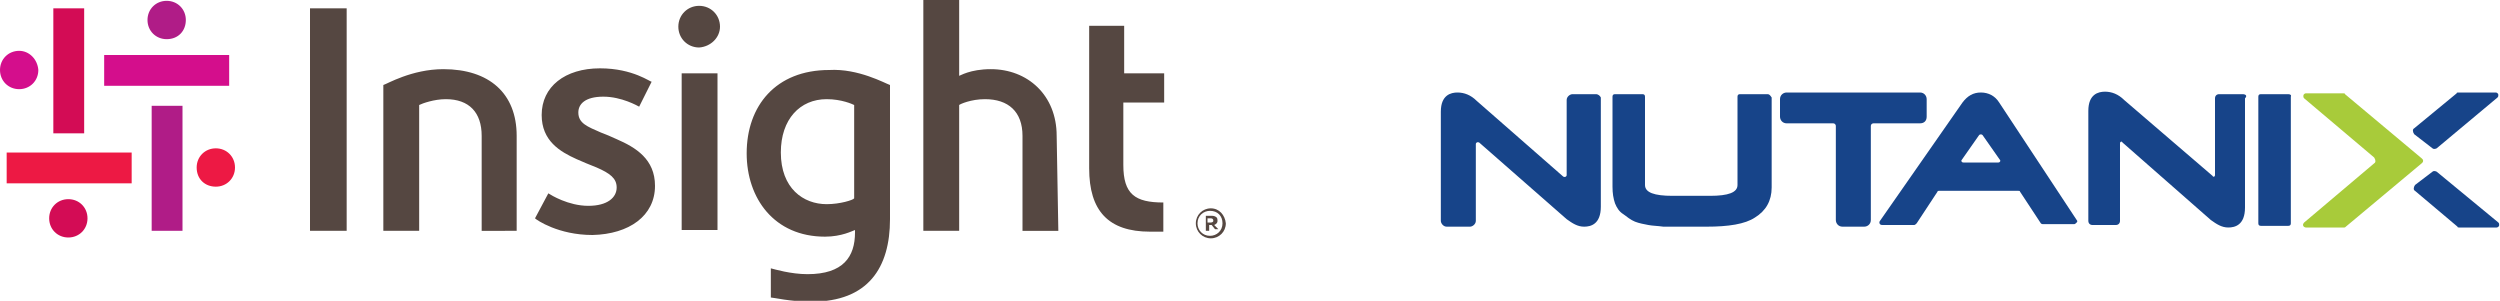<?xml version="1.0" encoding="utf-8"?>
<!-- Generator: Adobe Illustrator 26.3.1, SVG Export Plug-In . SVG Version: 6.00 Build 0)  -->
<svg version="1.1" id="Layer_1" xmlns="http://www.w3.org/2000/svg" xmlns:xlink="http://www.w3.org/1999/xlink" x="0px" y="0px"
	 viewBox="0 0 300 36.1" style="enable-background:new 0 0 300 36.1;" xml:space="preserve">
<style type="text/css">
	.st0{fill-rule:evenodd;clip-rule:evenodd;fill:#A8CB3A;}
	.st1{fill-rule:evenodd;clip-rule:evenodd;fill:#174489;}
	.st2{fill:#B01C87;}
	.st3{fill:#D30C55;}
	.st4{fill:#D40E8C;}
	.st5{fill:#ED1944;}
	.st6{fill:#554741;}
</style>
<g id="Page-1">
	<g id="nutanix-seeklogo.com">
		<path id="Fill-1" class="st0" d="M281.5,27.2c-0.1,0.1-0.1,0.1-0.2,0.1h-4.6c-0.1,0-0.3-0.1-0.3-0.2c-0.1-0.1,0-0.3,0.1-0.4
			l8.4-7.1c0.2-0.1,0.2-0.4,0-0.7l-8.4-7.1c-0.1-0.1-0.1-0.2-0.1-0.3c0-0.2,0.2-0.3,0.3-0.3h4.5c0.1,0,0.2,0,0.2,0.1l9.2,7.7
			l0.1,0.1c0.1,0.1,0.1,0.3,0,0.4l-0.1,0.1L281.5,27.2"/>
		<path id="Fill-2" class="st1" d="M191.5,11.3h-2.8c-0.3,0-0.7,0.3-0.7,0.7V21c0,0.2-0.2,0.3-0.4,0.2l-10.4-9.1
			c-0.7-0.7-1.5-1-2.3-1c-0.8,0-2,0.3-2,2.3v13.1c0,0.3,0.3,0.7,0.7,0.7h2.8c0.3,0,0.7-0.3,0.7-0.7v-9.2c0-0.2,0.2-0.3,0.4-0.2
			l10.5,9.2c0.7,0.5,1.3,0.9,2.1,0.9s2-0.3,2-2.4V11.7C192,11.5,191.8,11.3,191.5,11.3"/>
		<path id="Fill-3" class="st1" d="M212.1,11.3h-3.3c-0.2,0-0.3,0.1-0.3,0.3v10.6c0,0.9-1.1,1.3-3.3,1.3h-4.5
			c-2.2,0-3.3-0.4-3.3-1.3V11.6c0-0.2-0.1-0.3-0.3-0.3h-3.3c-0.2,0-0.3,0.1-0.3,0.3v10.8c0,0.8,0.1,1.4,0.3,2c0.2,0.5,0.5,1,1,1.3
			c0.4,0.3,0.9,0.7,1.4,0.9c0.5,0.2,1.1,0.3,1.6,0.4c0.5,0.1,1.1,0.1,1.8,0.2c0.5,0,1.1,0,1.6,0h3.6c2.6,0,4.6-0.3,5.8-1.1
			c1.3-0.8,2-2,2-3.6V11.7C212.4,11.4,212.3,11.3,212.1,11.3"/>
		<path id="Fill-4" class="st1" d="M231.2,14v-2.1c0-0.4-0.3-0.8-0.8-0.8h-16c-0.4,0-0.8,0.3-0.8,0.8V14c0,0.4,0.3,0.8,0.8,0.8h5.6
			c0.2,0,0.3,0.2,0.3,0.3v11.3c0,0.4,0.3,0.8,0.8,0.8h2.6c0.4,0,0.8-0.3,0.8-0.8V15.1c0-0.2,0.2-0.3,0.3-0.3h5.6
			C230.9,14.8,231.2,14.5,231.2,14"/>
		<path id="Fill-5" class="st1" d="M235.4,19.2l2.1-3c0.1-0.1,0.3-0.1,0.4,0l2.1,3c0.1,0.1,0,0.3-0.2,0.3h-4.2
			C235.4,19.5,235.3,19.3,235.4,19.2z M239.9,12.3c-0.5-0.8-1.3-1.2-2.2-1.2s-1.6,0.4-2.2,1.2l-9.9,14.2c-0.1,0.1-0.1,0.3,0,0.4
			c0.1,0.1,0.2,0.1,0.3,0.1h3.8c0.1,0,0.2-0.1,0.3-0.2l2.5-3.8c0-0.1,0.1-0.1,0.2-0.1c0,0,8.3,0,9.5,0c0.1,0,0.2,0,0.2,0.1l2.5,3.8
			c0.1,0.1,0.2,0.1,0.3,0.1h3.7c0.1,0,0.2-0.1,0.3-0.2c0.1-0.1,0.1-0.2,0-0.3L239.9,12.3L239.9,12.3z"/>
		<path id="Fill-6" class="st1" d="M269.1,11.3h-2.8c-0.3,0-0.5,0.2-0.5,0.5V21c0,0.2-0.2,0.3-0.3,0.1L254.9,12
			c-0.7-0.7-1.5-1-2.3-1c-0.8,0-2,0.3-2,2.3v13.2c0,0.3,0.2,0.5,0.5,0.5h2.8c0.3,0,0.5-0.2,0.5-0.5v-9.3c0-0.2,0.2-0.3,0.3-0.1
			l10.6,9.3c0.7,0.5,1.3,0.9,2.1,0.9s2-0.3,2-2.4V11.8C269.7,11.5,269.5,11.3,269.1,11.3"/>
		<path id="Fill-7" class="st1" d="M274.6,11.3h-3.3c-0.2,0-0.3,0.1-0.3,0.3v15.2c0,0.2,0.1,0.3,0.3,0.3h3.3c0.2,0,0.3-0.1,0.3-0.3
			V11.6C275,11.4,274.8,11.3,274.6,11.3"/>
		<path id="Fill-8" class="st1" d="M291.9,17.8c0.1,0.1,0.3,0.1,0.5,0l7.3-6.1c0.1-0.1,0.1-0.2,0.1-0.3c0-0.2-0.2-0.3-0.3-0.3h-4.5
			c-0.1,0-0.2,0-0.2,0.1l-5.1,4.2c-0.2,0.1-0.2,0.4,0,0.7L291.9,17.8"/>
		<path id="Fill-9" class="st1" d="M291.9,20.6c0.1-0.1,0.3-0.1,0.5,0l7.4,6.1c0.1,0.1,0.1,0.2,0.1,0.3c0,0.2-0.2,0.3-0.3,0.3h-4.5
			c-0.1,0-0.2,0-0.2-0.1l-5.1-4.3c-0.2-0.1-0.2-0.4,0-0.7L291.9,20.6"/>
	</g>
</g>
<g>
	<g id="Symbol">
		<path class="st2" d="M18.2,27.6V12.7h3.7v15h-3.7V27.6z M22.3,2.4c0-1.3-1-2.3-2.3-2.3c-1.3,0-2.3,1-2.3,2.3s1,2.3,2.3,2.3
			C21.4,4.7,22.3,3.7,22.3,2.4z"/>
		<path class="st3" d="M10.1,1v15H6.4V1H10.1z M5.9,26.2c0,1.3,1,2.3,2.3,2.3s2.3-1,2.3-2.3c0-1.3-1-2.3-2.3-2.3S5.9,24.9,5.9,26.2z
			"/>
		<path class="st4" d="M27.5,10.3h-15V6.6h15V10.3z M2.3,6.1C1,6.1,0,7.1,0,8.4s1,2.3,2.3,2.3s2.3-1,2.3-2.3
			C4.5,7.1,3.5,6.1,2.3,6.1z"/>
		<path class="st5" d="M0.8,18.3h15V22h-15V18.3z M25.9,22.4c1.3,0,2.3-1,2.3-2.3s-1-2.3-2.3-2.3c-1.3,0-2.3,1-2.3,2.3
			C23.6,21.5,24.6,22.4,25.9,22.4z"/>
	</g>
	<g id="Wordmark">
		<path id="Insight_00000150814145952944856680000014275872751980656514_" class="st6" d="M37.2,27.6V1h4.4v26.7h-4.4V27.6z
			 M86.4,3.2c0-1.4-1.1-2.5-2.5-2.5c-1.4,0-2.5,1.1-2.5,2.5s1.1,2.5,2.5,2.5C85.3,5.6,86.4,4.5,86.4,3.2z M86.1,27.6V8.8h-4.3v18.8
			C81.8,27.6,86.1,27.6,86.1,27.6z M62,16.3L62,16.3c0-5.1-3.3-8-8.8-8c-3.8,0-6.8,1.8-7.2,1.9v17.5h4.3V12.6
			c0.4-0.2,1.8-0.7,3.2-0.7c2.8,0,4.3,1.6,4.3,4.4v11.4H62C62,27.7,62,16.3,62,16.3z M126.8,16.3c0-4.9-3.5-8-7.9-8
			c-2.5,0-3.7,0.8-3.8,0.8V0h-4.3v27.7h4.3V12.6c0.1-0.1,1.4-0.7,3.1-0.7c2.8,0,4.5,1.5,4.5,4.4v11.4h4.3L126.8,16.3L126.8,16.3z
			 M78.6,22.3c0-3.2-2.3-4.6-4.6-5.6c-0.4-0.2-1.6-0.7-1.9-0.8c-1.6-0.7-2.7-1.1-2.7-2.4c0-1,0.8-1.9,3-1.9s4.1,1.1,4.3,1.2l1.5-3
			C78.1,9.9,76,8.2,72,8.2c-4.2,0-7,2.2-7,5.6c0,3.1,2.2,4.4,4.2,5.3c0.2,0.1,2.1,0.9,2.4,1c1.6,0.7,2.4,1.3,2.4,2.4
			c0,1.2-1.1,2.2-3.4,2.2c-2.4,0-4.5-1.3-4.8-1.5l-1.6,3c0.2,0.2,2.8,2,6.9,2C75.5,28.1,78.6,25.9,78.6,22.3z M106.8,10.2v16.1
			c0,5.8-2.6,9.9-9.4,9.9c-2.6,0-4.6-0.5-4.9-0.5v-3.5c0.4,0.1,2.4,0.7,4.4,0.7c4.3,0,5.7-2.1,5.7-5v-0.3c-0.3,0.1-1.6,0.8-3.6,0.8
			c-6.1,0-9.4-4.6-9.4-10c0-5.7,3.5-10,9.9-10C103,8.2,106.2,10,106.8,10.2z M102.5,12.6c-0.2-0.1-1.5-0.7-3.3-0.7
			c-3.2,0-5.5,2.4-5.5,6.4c0,4.3,2.7,6.2,5.5,6.2c1.6,0,3.2-0.5,3.3-0.7V12.6z M134.9,12.3h4.8V8.8h-4.8V3.1h-4.2v17.1
			c0,5.1,2.3,7.6,7.3,7.6c0.1,0,1.6,0,1.6,0v-3.5c-3.4,0-4.8-1-4.8-4.5V12.3z"/>
		<path id="R_2_" class="st6" d="M145.3,25c-1,0-1.8,0.8-1.8,1.8l0,0c0,1,0.8,1.8,1.8,1.8c1,0,1.8-0.8,1.8-1.8l0,0
			C147,25.8,146.3,25,145.3,25z M146.7,26.8c0,0.9-0.7,1.5-1.5,1.5c-0.9,0-1.5-0.7-1.5-1.5l0,0c0-0.9,0.7-1.5,1.5-1.5
			C146.1,25.3,146.7,25.9,146.7,26.8L146.7,26.8z M145.7,27c0.2-0.1,0.4-0.2,0.4-0.5l0,0c0-0.1,0-0.3-0.1-0.4
			c-0.1-0.1-0.3-0.2-0.5-0.2h-0.8v1.8h0.4V27h0.3l0,0l0.4,0.5h0.4L145.7,27z M145.6,26.5c0,0.1-0.1,0.2-0.3,0.2h-0.4v-0.5h0.4
			C145.5,26.2,145.6,26.3,145.6,26.5L145.6,26.5z"/>
	</g>
</g>
</svg>
